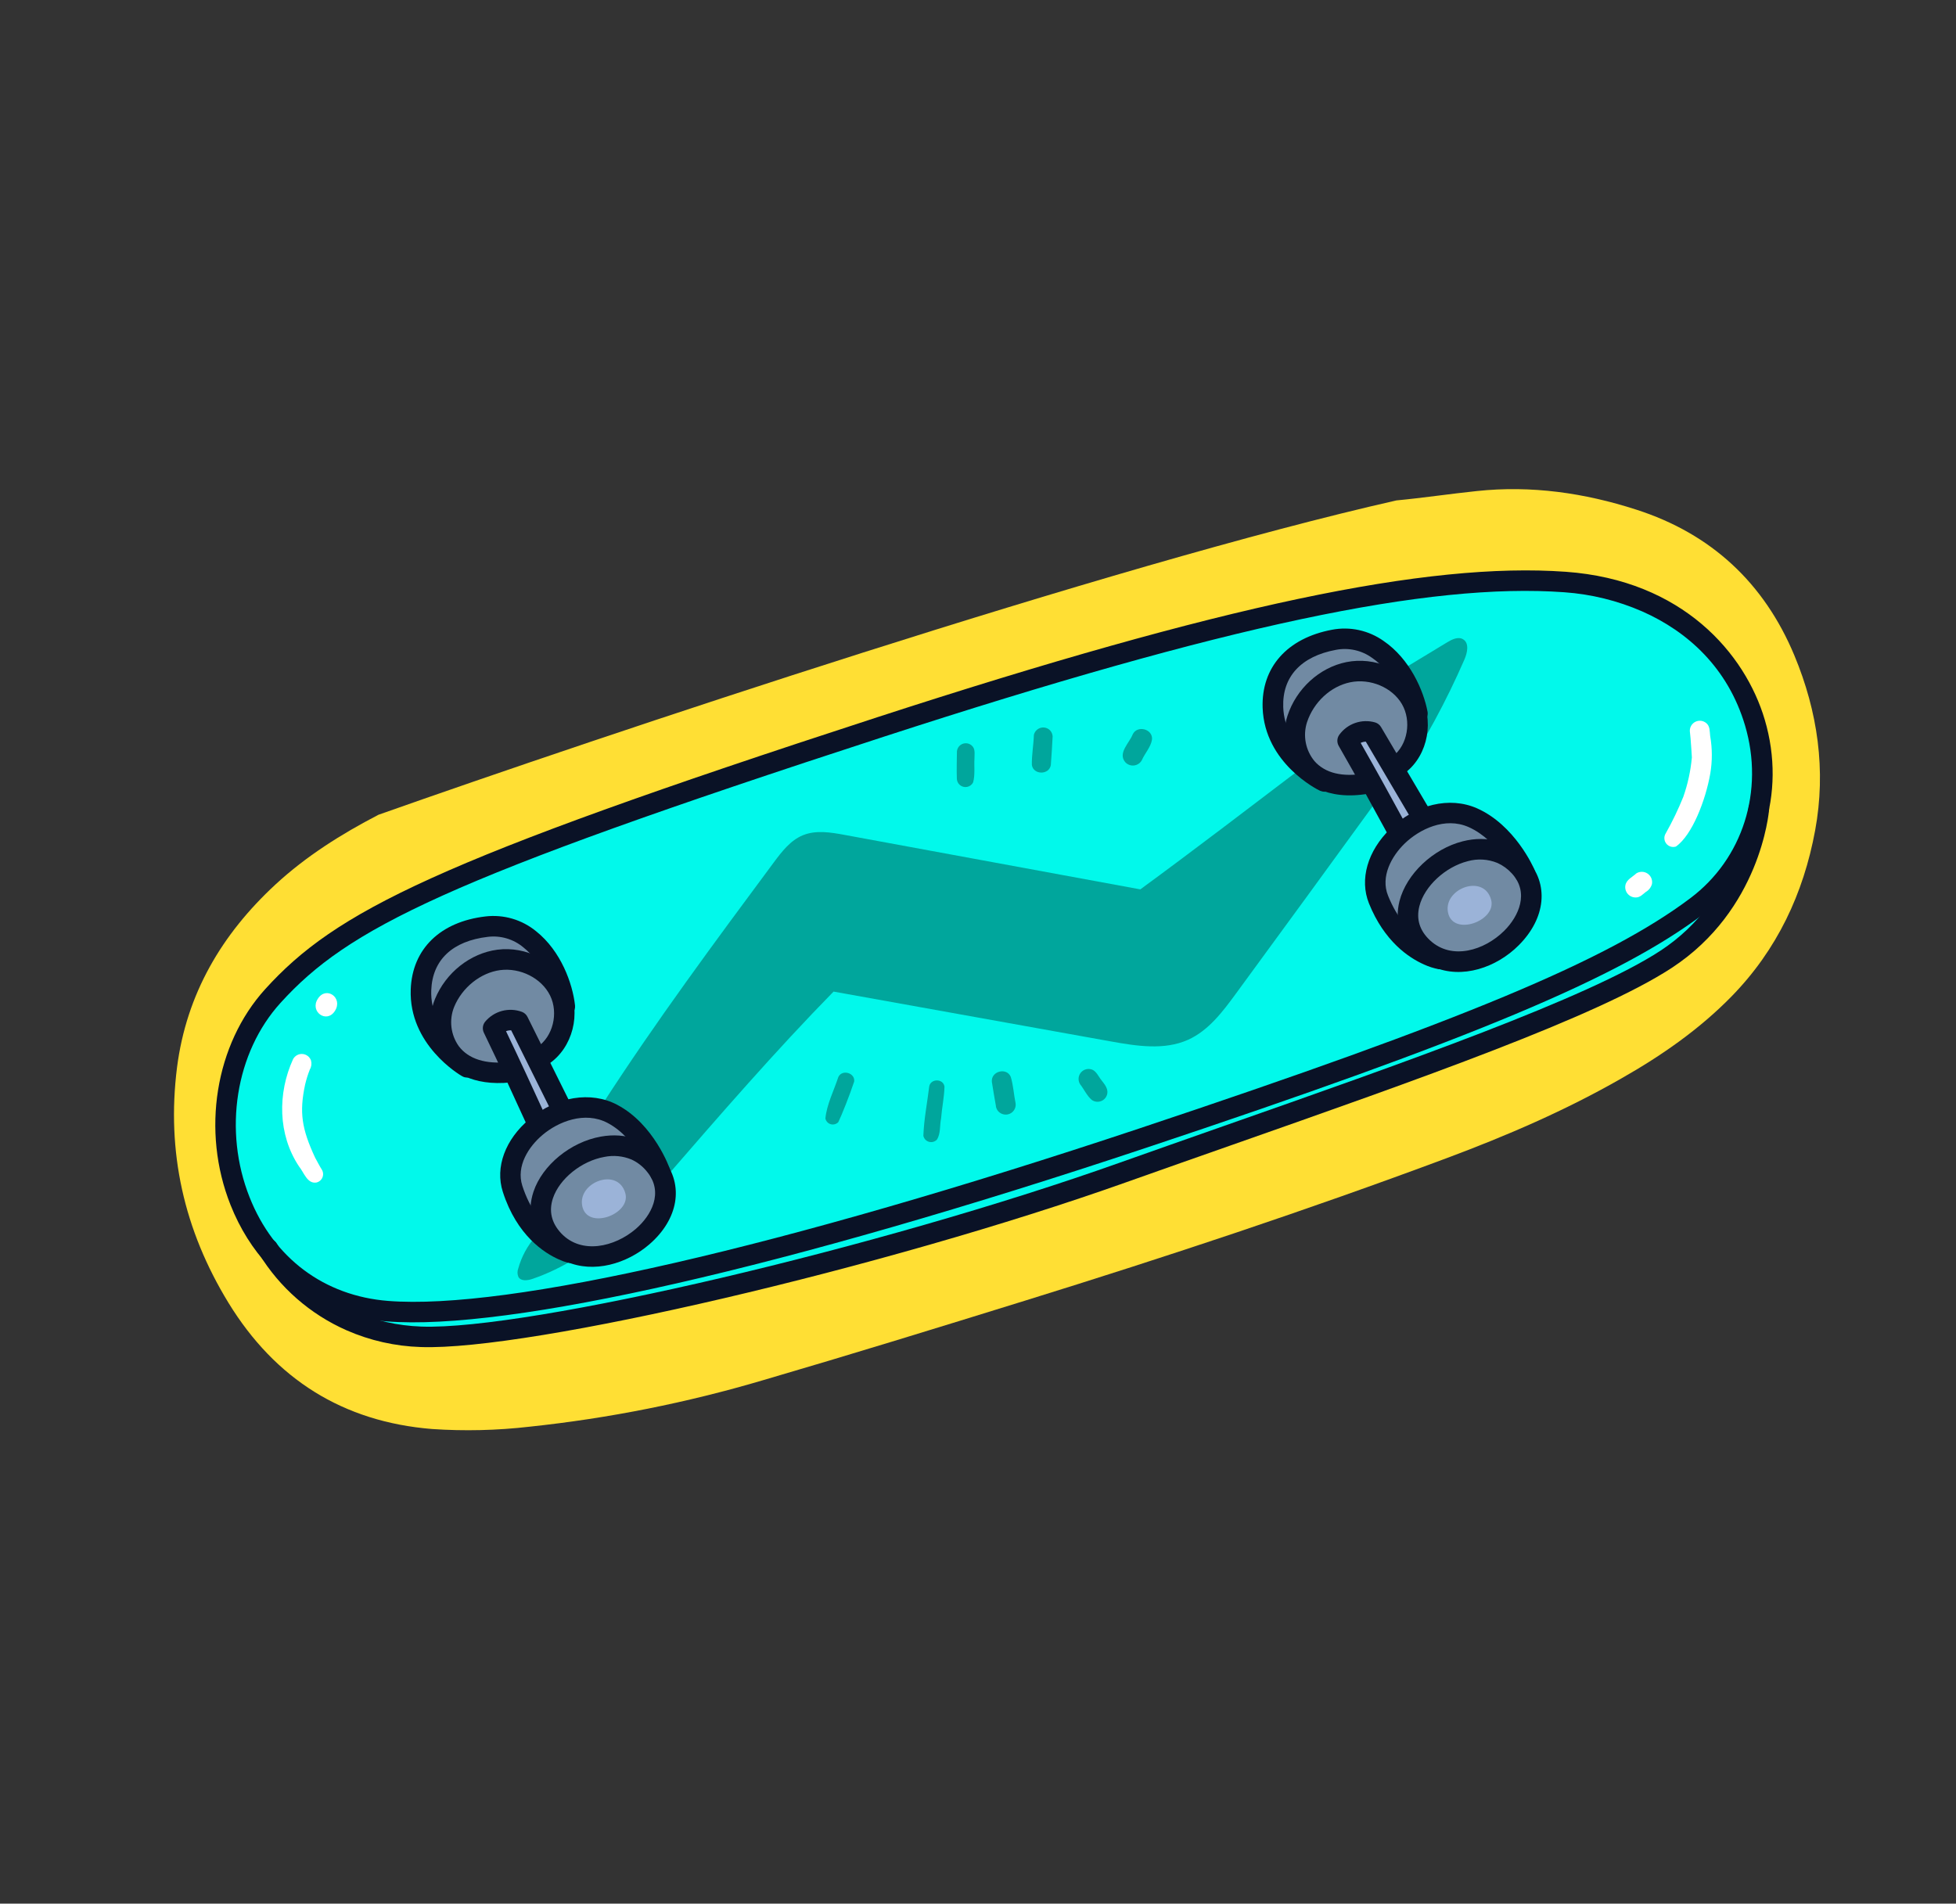 <?xml version="1.0" encoding="UTF-8"?> <svg xmlns="http://www.w3.org/2000/svg" width="1204" height="1172" viewBox="0 0 1204 1172" fill="none"><rect x="0" y="0" width="1204" height="1172" fill="#333333" stroke="none"/> <g clip-path="url(#clip0_396_3572)"> <path d="M909.001 302.323C892.524 304.043 876.07 306.516 859.547 308.089C683.702 347.844 368.526 453.685 232.918 501.636C210.124 513.49 188.48 527.071 169.57 544.545C136.523 575.089 114.793 611.893 108.97 657.103C102.403 709.147 113.212 757.243 140.639 802.1C169.485 849.162 211.245 875.349 265.912 879.786C285.912 881.137 305.992 880.662 325.902 878.366C374.776 873.197 423.07 863.565 470.178 849.589C524.012 833.841 577.539 817.325 631.046 800.729C718.247 773.694 804.905 744.955 890.475 713.027C927.471 699.206 963.629 683.648 997.941 663.994C1022.67 649.955 1045.94 633.802 1065.88 613.41C1093.84 584.773 1110.11 550.191 1117.29 511.282C1124.13 474.205 1118.87 438.019 1104.53 403.573C1085.97 359.024 1053.45 328.62 1007.19 313.761C975.281 303.45 942.56 298.744 909.001 302.323Z" fill="#FFDF34"></path> <path d="M311.233 523.649C267.69 539.59 221.064 566.518 190.879 593.925C160.694 621.332 139.274 660.064 139.396 700.799C139.517 741.534 164.273 782.917 205.083 807.047C297.941 815.004 392.496 802.618 485.919 771.476C574.642 743.58 663.364 715.685 752.702 685.919C835.902 658.804 917.235 626.038 1001.46 587.123C1030.58 569.724 1061.19 550.785 1076.43 520.49C1093.04 487.31 1087.1 445.432 1065.79 415.047C1044.48 384.662 1009.7 365.323 969.981 354.933C843.112 362.692 718.055 388.809 598.72 432.468C492.98 458.742 406.015 488.997 311.233 523.649Z" fill="#01F9EB"></path> <path d="M1066.24 537.249C1052.38 577.784 1010.98 601.33 972.074 619.109C920.606 642.659 867.579 662.529 810.764 684.41C706.231 716.563 601.792 748.719 493.438 785.358L305.035 820.458C287.334 823.745 269.39 827.059 251.439 825.583C233.488 824.108 215.219 817.282 208.88 805.234C313.879 808.063 419.268 791.534 519.039 760.671C635.867 721.644 752.695 682.617 874.45 640.751C946.917 616.936 1015.52 581.471 1066.24 537.249Z" fill="#01F9EB"></path> <path d="M407.288 720.698C401.539 710.242 394.562 700.247 385.232 692.821C375.903 685.394 363.982 680.681 352.093 681.791C333.008 683.577 317.298 701.234 315.915 720.345C314.532 739.456 326.283 758.356 343.193 767.379C356.964 774.725 374.383 775.83 388.091 768.423C401.799 761.016 418.864 741.913 407.288 720.698Z" fill="#718AA3"></path> <path d="M343.467 606.783C342.494 598.417 339.063 590.525 333.609 584.101C328.155 577.677 320.921 573.009 312.819 570.686C304.641 568.632 296.049 568.941 288.043 571.577C280.037 574.213 272.947 579.067 267.597 585.575C262.445 592.239 259.207 600.179 258.229 608.545C257.251 616.911 258.571 625.387 262.046 633.064C265.686 640.659 271.235 647.182 278.151 651.993C285.068 656.805 293.114 659.74 301.503 660.513C314.24 661.592 327.612 657.26 336.267 647.869C344.922 638.478 345.144 624.392 343.467 606.783Z" fill="#718AA3"></path> <path d="M868.08 423.412C865.484 415.3 860.537 408.137 853.866 402.833C847.195 397.529 839.1 394.322 830.607 393.618C822.08 393.206 813.616 395.249 806.221 399.504C798.825 403.759 792.809 410.047 788.888 417.621C785.197 425.293 783.702 433.837 784.568 442.309C785.433 450.78 788.626 458.849 793.792 465.624C799.144 472.253 806.167 477.337 814.136 480.354C822.106 483.37 830.735 484.209 839.134 482.785C851.154 480.633 862.469 473.441 868.316 462.712C874.163 451.982 872.41 438.257 868.08 423.412Z" fill="#718AA3"></path> <path d="M935.599 531.242C933.375 522.68 928.646 514.975 922.017 509.11C915.389 503.246 907.161 499.489 898.388 498.321C889.578 497.444 880.702 499.107 872.812 503.114C864.921 507.121 858.347 513.304 853.866 520.931C849.61 528.682 847.56 537.451 847.939 546.287C848.318 555.124 851.112 563.689 856.017 571.054C861.111 578.292 868.01 584.074 876.028 587.827C884.046 591.58 892.905 593.174 901.726 592.45C914.823 591.315 927.393 584.736 934.785 573.918C942.178 563.1 939.918 549.517 935.599 531.242Z" fill="#718AA3"></path> <path d="M306.062 635.532L330.841 693.503L348.923 686.294C339.384 665.417 328.263 645.298 315.657 626.112C311.366 627.904 307.931 631.277 306.062 635.532Z" fill="#9BB3D8"></path> <path d="M846.99 448.994C843.226 448.993 839.501 449.757 836.043 451.24C832.584 452.722 829.464 454.892 826.871 457.618C839.321 474.745 850.831 492.534 861.352 510.906C865.126 506.982 869.823 504.064 875.016 502.419C868.798 486.222 860.19 471.044 849.478 457.389C849.926 456.507 850.375 455.624 846.99 448.994Z" fill="#9BB3D8"></path> <path d="M358.362 742.304C361.207 757.709 388.54 747.625 384.925 734.659C380.449 718.398 355.658 727.715 358.362 742.304Z" fill="#9BB3D8"></path> <path d="M891.271 561.579C894.116 576.984 921.449 566.9 917.834 553.934C913.423 537.702 888.567 546.99 891.271 561.579Z" fill="#9BB3D8"></path> <path d="M803.281 471.249C768.365 497.779 733.578 524.366 701.918 547.55L519.989 514.032C511.436 512.449 502.3 510.917 494.233 514.219C486.545 517.361 481.223 524.328 476.265 530.993C439.912 579.988 403.601 629.02 370.724 679.938C388.509 689.039 402.374 705.516 409.393 725.372C443.246 686.31 477.099 647.248 513.086 610.481L683.825 641.172C699.666 644.011 716.64 646.733 731.32 640.142C743.893 634.471 752.586 622.897 760.732 611.775C790.261 571.483 819.707 531.115 849.071 490.672C846.998 489.157 844.908 487.635 842.772 485.957C828.893 488.598 814.073 485.285 803.281 471.249Z" fill="#00A69C"></path> <path d="M859.559 414.375C869.967 408.081 880.4 401.76 890.858 395.412C893.817 393.613 897.581 391.785 900.577 393.573C904.501 395.927 903.233 401.85 901.409 406.061C890.242 431.702 876.89 456.336 861.501 479.69C866.351 469.118 871.269 458.305 872.442 446.743C873.615 435.181 870.393 422.505 859.559 414.375Z" fill="#00A69C"></path> <path d="M329.626 761.321C324.644 766.978 321.013 773.693 319.008 780.96C318.355 782.654 318.396 784.537 319.123 786.202C320.749 788.947 324.849 788.368 327.86 787.326C337.108 784.129 345.959 779.886 354.241 774.679C345.363 772.257 337.462 766.273 329.626 761.321Z" fill="#00A69C"></path> <path d="M515.999 663.162C513.237 671.589 508.906 679.94 508.069 688.602C508.242 689.438 508.643 690.211 509.227 690.835C509.81 691.459 510.555 691.91 511.378 692.138C512.202 692.367 513.072 692.364 513.894 692.13C514.715 691.896 515.457 691.441 516.035 690.813C518.175 686.414 523.012 674.253 525.79 665.833C526.419 660.437 518.205 658.174 515.999 663.162Z" fill="#00A69C"></path> <path d="M579.275 688.603C579.77 682.068 581.219 675.472 581.368 668.976C580.662 663.936 572.808 663.916 571.97 668.911C570.758 678.989 568.719 689.145 568.37 699.238C568.547 700.12 568.966 700.935 569.579 701.595C570.192 702.254 570.975 702.731 571.842 702.972C572.71 703.214 573.627 703.211 574.492 702.964C575.357 702.717 576.137 702.235 576.745 701.572C579.099 697.866 578.376 692.818 579.275 688.603Z" fill="#00A69C"></path> <path d="M625.142 679.287C624.024 673.91 623.774 668.184 622.158 662.973C619.632 656.934 609.908 659.484 610.528 666.03C611.328 670.861 612.048 675.696 612.966 680.521C613.027 681.723 613.453 682.879 614.186 683.834C614.92 684.789 615.926 685.499 617.072 685.869C618.059 686.214 619.118 686.3 620.148 686.119C621.177 685.938 622.143 685.497 622.952 684.836C623.762 684.176 624.388 683.319 624.771 682.348C625.155 681.376 625.282 680.322 625.142 679.287Z" fill="#00A69C"></path> <path d="M676.468 662.872C675.163 660.886 673.743 658.637 671.201 658.226C670.024 658.002 668.807 658.126 667.7 658.584C666.593 659.042 665.645 659.813 664.971 660.802C664.297 661.792 663.928 662.957 663.908 664.154C663.888 665.351 664.219 666.528 664.859 667.541C667.334 670.681 669.027 674.672 672.148 677.268C672.976 677.828 673.93 678.176 674.924 678.282C675.919 678.388 676.924 678.249 677.852 677.876C678.78 677.504 679.601 676.909 680.245 676.145C680.889 675.38 681.335 674.47 681.545 673.493C682.368 669.186 678.453 666.201 676.468 662.872Z" fill="#00A69C"></path> <path d="M599.827 466.962C599.767 464.214 600.546 460.969 598.084 458.935C597.276 458.232 596.279 457.782 595.217 457.64C594.156 457.498 593.076 457.67 592.112 458.135C591.148 458.6 590.341 459.337 589.793 460.256C589.244 461.174 588.976 462.233 589.024 463.302C588.955 468.656 588.798 473.99 588.981 479.34C588.991 480.069 589.152 480.789 589.453 481.453C589.754 482.118 590.189 482.713 590.731 483.202C591.335 483.745 592.055 484.143 592.836 484.364C593.618 484.585 594.44 484.624 595.238 484.477C596.037 484.331 596.791 484.002 597.442 483.518C598.093 483.034 598.624 482.407 598.994 481.685C600.288 476.969 599.529 471.828 599.827 466.962Z" fill="#00A69C"></path> <path d="M647.946 453.296C647.849 451.777 647.159 450.356 646.025 449.339C645.256 448.668 644.326 448.207 643.325 448.002C642.325 447.797 641.288 447.856 640.317 448.171C639.346 448.487 638.474 449.049 637.786 449.802C637.098 450.555 636.618 451.475 636.392 452.47C636.219 458.626 635.012 464.847 635.153 470.95C636.065 477.143 645.781 477.233 646.829 471.02C647.275 465.119 647.648 459.211 647.946 453.296Z" fill="#00A69C"></path> <path d="M697.208 452.16C695.187 457.383 688.006 463.528 692.543 469.125C693.215 469.904 694.068 470.506 695.026 470.88C695.985 471.253 697.021 471.386 698.042 471.266C699.064 471.146 700.04 470.778 700.886 470.194C701.732 469.609 702.421 468.826 702.893 467.913C704.749 463.716 708.328 459.992 709.084 455.444C709.925 448.869 700.014 446.164 697.208 452.16Z" fill="#00A69C"></path> <path d="M1052.74 476.299C1054.04 468.624 1054.02 460.784 1052.68 453.114C1052.35 450.379 1052.66 447.18 1050.36 445.256C1049.45 444.461 1048.33 443.951 1047.14 443.788C1045.94 443.626 1044.73 443.818 1043.64 444.342C1042.55 444.865 1041.65 445.697 1041.03 446.732C1040.41 447.768 1040.11 448.963 1040.17 450.167C1040.68 453.383 1041.63 469.683 1041.41 466.366C1040.66 474.622 1038.9 482.753 1036.15 490.574C1033.03 498.291 1029.42 505.802 1025.34 513.059C1024.74 514.002 1024.44 515.107 1024.49 516.224C1024.54 517.341 1024.93 518.417 1025.61 519.305C1026.29 520.193 1027.22 520.852 1028.29 521.191C1029.36 521.53 1030.5 521.533 1031.57 521.2C1041.67 514.167 1049.92 492.458 1052.74 476.299Z" fill="white"></path> <path d="M1007.21 537.713C1004.84 539.965 1001.21 541.487 1000.51 544.958C1000.32 545.906 1000.36 546.884 1000.61 547.817C1000.86 548.75 1001.32 549.615 1001.95 550.344C1002.59 551.073 1003.38 551.648 1004.27 552.025C1005.16 552.403 1006.13 552.572 1007.09 552.521C1009.54 552.485 1011.19 550.59 1012.99 549.186C1014.87 548.111 1016.25 546.349 1016.85 544.272C1017.07 543.057 1016.94 541.802 1016.47 540.66C1015.99 539.518 1015.2 538.539 1014.17 537.843C1013.15 537.146 1011.95 536.763 1010.71 536.74C1009.47 536.717 1008.26 537.055 1007.21 537.713Z" fill="white"></path> <path d="M198.093 720.085C197.348 719.061 194.549 713.771 193.979 712.746C185.67 694.887 184.169 684.786 187.809 667.734C188.561 664.544 189.545 661.412 190.755 658.366C191.233 657.545 191.54 656.636 191.658 655.693C191.777 654.751 191.703 653.794 191.443 652.88C191.046 651.78 190.339 650.819 189.407 650.111C188.475 649.404 187.359 648.981 186.192 648.893C185.026 648.806 183.859 649.058 182.833 649.618C181.807 650.179 180.966 651.025 180.411 652.053C170.807 673.067 171.016 698.537 184.04 718.096C187.008 721.648 189.065 728.964 194.731 728.035C195.556 727.853 196.326 727.476 196.976 726.935C197.625 726.395 198.136 725.707 198.465 724.929C198.794 724.151 198.932 723.305 198.867 722.462C198.803 721.62 198.537 720.805 198.093 720.085Z" fill="white"></path> <path d="M195.651 614.89C190.468 622.807 201.081 630.434 206.191 622.332C211.301 614.229 200.739 606.836 195.651 614.89Z" fill="white"></path> <path d="M200.137 804.166C173.914 792.567 153.49 771.046 141.897 741.834C123.817 696.321 132.423 642.927 163.29 608.913C206.578 561.23 267.077 530.365 539.868 441.618C751.745 372.708 878.494 345.885 963.832 352.021C1035.81 357.186 1074.29 402.479 1086.3 443.147C1099.71 488.484 1084.7 535.554 1048.06 563.097C996.197 602.086 906.466 639.686 705.131 706.775C483.672 780.575 313.354 819.468 237.902 813.517C224.875 812.569 212.103 809.406 200.137 804.166ZM1010.94 376.464C995.728 369.804 979.49 365.801 962.93 364.629C879.383 358.552 754.003 385.247 543.785 453.637C273.737 541.512 214.277 571.602 172.687 617.412C144.96 647.952 137.312 696.076 153.656 737.174C168.504 774.619 199.582 797.822 238.876 800.921C312.747 806.732 481.217 768.045 701.159 694.79C901.014 628.166 989.791 591.108 1040.45 552.998C1072.8 528.706 1086.05 486.942 1074.17 446.718C1063.63 411.102 1038.74 388.764 1010.94 376.464Z" fill="#0A1226"></path> <path d="M213.316 819.007C190.965 809.159 172.157 792.719 159.414 771.891C158.608 770.419 158.42 768.687 158.891 767.077C159.362 765.467 160.454 764.11 161.927 763.305C163.4 762.501 165.133 762.314 166.744 762.786C168.356 763.258 169.715 764.351 170.521 765.823C171.58 767.797 198.108 814.519 259.415 816.722C325.353 819.024 541.951 768.181 688.772 715.981C709.972 708.453 731.563 700.866 753.086 693.307C863.458 654.55 977.586 614.464 1022.12 585.279C1071.1 553.159 1076.28 497.768 1076.35 497.22C1076.42 496.392 1076.65 495.586 1077.03 494.847C1077.41 494.109 1077.93 493.452 1078.56 492.916C1079.2 492.379 1079.93 491.972 1080.72 491.719C1081.51 491.465 1082.35 491.37 1083.18 491.439C1084 491.508 1084.81 491.739 1085.55 492.119C1086.29 492.499 1086.95 493.021 1087.48 493.655C1088.02 494.289 1088.43 495.022 1088.68 495.813C1088.94 496.604 1089.03 497.437 1088.97 498.265C1088.76 500.78 1083.37 560.266 1029.07 595.86C983.239 625.88 873.481 664.426 757.254 705.282C735.756 712.833 714.187 720.41 693.004 727.946C545.055 780.554 326.014 831.725 259.003 829.315C243.255 828.838 227.745 825.339 213.316 819.007Z" fill="#0A1226"></path> <path d="M882.189 595.214C878.346 593.492 874.814 591.148 871.736 588.274C861.931 579.17 858.288 567.273 861.441 554.773C865.706 538.056 882.074 522.581 900.367 517.955C915.596 514.096 929.682 518.108 939.841 529.163C953.585 544.08 951.604 565.243 934.806 581.994C921.312 595.555 899.962 603.075 882.189 595.214ZM921.762 531.297C915.95 528.897 909.503 528.512 903.449 530.203C889.62 533.735 876.851 545.571 873.695 557.858C871.643 565.905 873.864 573.024 880.293 578.975C893.638 591.342 913.762 585.152 925.925 573.029C934.888 564.121 941.476 549.531 930.602 537.735C928.134 535.009 925.13 532.819 921.778 531.304L921.762 531.297Z" fill="#0A1226"></path> <path d="M876.652 593.845C867.103 589.622 852.064 579.554 842.646 556.167C836.724 541.428 841.793 523.812 855.862 510.216C871.421 495.175 892.324 490.236 909.126 497.629C932.457 507.949 943.934 534.061 944.413 535.161C945.08 536.699 945.108 538.439 944.492 539.998C943.875 541.556 942.663 542.805 941.124 543.471C939.585 544.136 937.844 544.163 936.284 543.545C934.724 542.927 933.473 541.716 932.806 540.177C932.692 539.953 922.733 517.485 904.007 509.202C889.369 502.727 873.651 510.616 864.654 519.296C856.58 527.111 849.634 539.67 854.401 551.428C865.872 580.045 886.68 584.058 887.557 584.214C889.175 584.527 890.608 585.458 891.55 586.809C892.493 588.161 892.87 589.826 892.602 591.451C892.334 593.076 891.442 594.531 890.116 595.508C888.79 596.484 887.134 596.904 885.502 596.679C882.449 596.091 879.478 595.14 876.652 593.845Z" fill="#0A1226"></path> <path d="M857.143 516.186C855.868 515.623 854.815 514.656 854.149 513.433C844.937 496.525 835.404 479.031 824.037 459.221C823.442 458.184 823.153 457 823.203 455.807C823.252 454.613 823.638 453.458 824.317 452.474C826.758 449.06 830.197 446.486 834.163 445.106C838.129 443.726 842.426 443.608 846.464 444.767C847.981 445.227 849.27 446.239 850.079 447.601L879.874 498.161C880.296 498.877 880.572 499.669 880.687 500.492C880.803 501.314 880.755 502.151 880.546 502.955C880.338 503.759 879.973 504.514 879.472 505.176C878.972 505.839 878.346 506.397 877.629 506.817C876.913 507.238 876.121 507.514 875.298 507.628C874.475 507.743 873.637 507.694 872.833 507.485C872.028 507.276 871.272 506.911 870.609 506.411C869.945 505.91 869.387 505.284 868.965 504.568L840.709 456.599C839.614 456.629 838.538 456.89 837.551 457.363C847.724 475.198 856.448 491.157 864.872 506.617C865.604 507.557 866.053 508.687 866.167 509.873C866.281 511.059 866.056 512.252 865.517 513.314C864.979 514.377 864.149 515.264 863.124 515.873C862.1 516.481 860.923 516.786 859.732 516.752L859.447 516.742C858.651 516.7 857.87 516.512 857.143 516.186Z" fill="#0A1226"></path> <path d="M812.098 485.995C807.295 483.904 803.011 480.783 799.547 476.854C795.394 471.92 792.567 466.011 791.333 459.685C790.098 453.358 790.498 446.822 792.494 440.696C797.975 423.937 812.218 410.997 828.65 407.651C846.187 404.079 865.248 412.26 873.873 427.132C883.113 442.972 879.214 464.715 865.173 475.583C864.518 476.108 863.766 476.498 862.959 476.73C862.152 476.961 861.307 477.03 860.473 476.931C859.639 476.833 858.833 476.569 858.101 476.156C857.37 475.743 856.728 475.189 856.214 474.525C855.699 473.862 855.321 473.103 855.103 472.292C854.885 471.482 854.831 470.636 854.943 469.805C855.056 468.973 855.333 468.172 855.758 467.449C856.184 466.726 856.749 466.095 857.421 465.593C866.474 458.578 868.968 443.856 862.946 433.492C856.924 423.129 843.373 417.559 831.186 420.043C818.999 422.526 808.586 432.355 804.514 444.661C803.217 448.707 802.957 453.013 803.756 457.187C804.556 461.361 806.391 465.268 809.092 468.551C815.585 476.016 826.425 478.63 840.517 476.121C841.361 475.907 842.241 475.87 843.101 476.011C843.961 476.152 844.783 476.468 845.515 476.941C846.247 477.413 846.874 478.031 847.357 478.756C847.84 479.482 848.168 480.298 848.321 481.156C848.474 482.013 848.449 482.892 848.247 483.739C848.045 484.586 847.67 485.382 847.146 486.078C846.622 486.773 845.961 487.353 845.202 487.781C844.444 488.21 843.605 488.477 842.739 488.567C829.212 490.979 819.256 489.161 812.098 485.995Z" fill="#0A1226"></path> <path d="M812.728 486.93L812.534 486.844C811.112 486.215 778.382 469.982 777.199 435.706C776.387 410.857 792.28 392.876 819.934 387.701C825.412 386.658 831.045 386.733 836.496 387.92C841.946 389.107 847.101 391.382 851.651 394.608C867.786 405.605 876.324 425.129 878.768 438.426C878.985 440.039 878.569 441.673 877.61 442.987C876.65 444.302 875.219 445.195 873.616 445.481C872.013 445.767 870.361 445.423 869.004 444.522C867.647 443.621 866.69 442.232 866.332 440.644C864.181 428.867 856.625 413.193 844.514 404.98C841.343 402.693 837.739 401.08 833.922 400.237C830.105 399.395 826.156 399.343 822.319 400.084C800.809 404.078 789.261 416.648 789.879 435.254C790.737 461.745 817.739 475.251 818.007 475.389C819.529 476.093 820.71 477.373 821.29 478.947C821.869 480.52 821.799 482.259 821.095 483.78C820.392 485.301 819.112 486.48 817.538 487.058C815.964 487.635 814.224 487.564 812.701 486.86L812.728 486.93Z" fill="#0A1226"></path> <path d="M348.524 776.685C343.869 774.605 339.683 771.604 336.218 767.864C327.05 758.019 324.292 745.954 328.382 733.694C333.826 717.325 351.264 703.057 369.818 699.762C385.344 696.98 399.043 701.998 408.454 713.783C421.111 729.629 417.596 750.634 399.678 766.118C385.868 778.034 365.328 784.117 348.524 776.685ZM388.679 713.856C383.4 711.671 377.589 711.117 371.995 712.266C357.974 714.748 344.363 725.691 340.35 737.734C337.729 745.625 339.45 752.871 345.409 759.27C357.87 772.501 378.349 767.78 391.378 756.58C400.935 748.34 408.543 734.24 398.535 721.708C395.941 718.325 392.556 715.629 388.679 713.856Z" fill="#0A1226"></path> <path d="M343.921 775.343C335.18 771.477 318.173 760.751 309.518 733.803C304.629 718.653 310.975 701.466 325.951 688.966C342.529 675.07 363.715 671.589 379.958 680.201C402.558 692.128 412.176 719.038 412.514 720.152C412.788 720.937 412.906 721.767 412.859 722.596C412.813 723.426 412.603 724.238 412.243 724.986C411.882 725.734 411.378 726.404 410.758 726.957C410.138 727.51 409.416 727.936 408.631 728.21C407.847 728.484 407.016 728.6 406.186 728.553C405.356 728.506 404.543 728.296 403.794 727.935C403.045 727.575 402.374 727.07 401.821 726.45C401.267 725.83 400.84 725.108 400.565 724.324C400.475 724.091 392.119 700.923 373.988 691.34C359.882 683.923 343.6 690.597 334.051 698.647C325.435 705.855 317.625 717.878 321.5 729.994C330.961 759.267 351.392 764.83 352.345 765.078C353.977 765.47 355.388 766.494 356.266 767.924C357.144 769.355 357.417 771.075 357.026 772.706C356.635 774.338 355.612 775.746 354.181 776.623C352.75 777.499 351.029 777.771 349.396 777.379C347.516 776.858 345.684 776.177 343.921 775.343Z" fill="#0A1226"></path> <path d="M327.234 695.149C325.816 694.521 324.678 693.393 324.039 691.98C316.003 674.376 307.756 656.293 297.825 635.767C297.31 634.69 297.108 633.49 297.243 632.304C297.378 631.118 297.845 629.994 298.589 629.061C301.273 625.822 304.897 623.496 308.961 622.404C313.026 621.312 317.33 621.508 321.28 622.964C322.765 623.528 323.981 624.631 324.686 626.053L350.771 678.581C351.518 680.083 351.637 681.82 351.103 683.41C350.568 684.999 349.423 686.311 347.92 687.056C346.417 687.801 344.679 687.919 343.088 687.384C341.498 686.849 340.184 685.704 339.437 684.201L314.665 634.339C313.578 634.285 312.492 634.462 311.479 634.859C320.356 653.356 327.897 669.892 335.264 685.906C335.924 686.893 336.291 688.047 336.323 689.233C336.355 690.42 336.049 691.59 335.443 692.61C334.836 693.63 333.953 694.457 332.895 694.996C331.837 695.534 330.648 695.762 329.465 695.654L329.187 695.627C328.515 695.57 327.857 695.409 327.234 695.149Z" fill="#0A1226"></path> <path d="M286.557 662.857C280.891 660.404 275.949 656.537 272.206 651.627C268.419 646.411 266.022 640.318 265.242 633.923C264.461 627.527 265.322 621.04 267.744 615.071C274.463 598.745 289.532 586.864 306.162 584.686C323.917 582.369 342.306 591.893 349.89 607.328C358.054 623.811 352.483 645.142 337.77 655.038C337.086 655.597 336.293 656.007 335.44 656.241C334.588 656.474 333.695 656.527 332.821 656.394C331.947 656.262 331.11 655.948 330.364 655.473C329.619 654.997 328.981 654.371 328.492 653.634C328.004 652.897 327.675 652.066 327.528 651.195C327.381 650.324 327.418 649.431 327.637 648.575C327.856 647.72 328.252 646.919 328.8 646.226C329.348 645.533 330.035 644.963 330.818 644.552C340.346 638.21 343.901 623.707 338.619 612.938C333.338 602.168 320.224 595.653 307.884 597.259C295.867 598.833 284.462 607.934 279.545 619.924C277.959 623.863 277.387 628.138 277.884 632.357C278.381 636.576 279.929 640.603 282.388 644.069C288.333 651.987 298.956 655.354 313.157 653.819C314.812 653.664 316.462 654.167 317.75 655.219C319.038 656.27 319.861 657.786 320.039 659.438C320.218 661.089 319.738 662.745 318.704 664.045C317.67 665.345 316.165 666.186 314.515 666.385C302.349 667.642 293.279 665.83 286.557 662.857Z" fill="#0A1226"></path> <path d="M284.996 662.804L284.382 662.532C283.04 661.765 251.515 643.286 252.826 609.051C253.786 584.214 270.994 567.452 298.875 564.21C304.412 563.558 310.024 564.032 315.375 565.602C320.725 567.173 325.704 569.809 330.01 573.351C345.299 585.517 352.477 605.539 353.948 618.985C354.13 620.652 353.642 622.323 352.592 623.629C351.541 624.936 350.013 625.772 348.345 625.953C346.677 626.134 345.004 625.645 343.696 624.594C342.387 623.543 341.55 622.015 341.368 620.348C340.058 608.46 333.597 592.364 322.138 583.242C319.14 580.734 315.661 578.866 311.913 577.753C308.166 576.64 304.231 576.306 300.351 576.77C278.581 579.299 266.19 590.936 265.457 609.582C264.413 636.138 290.404 651.494 290.679 651.616C292.083 652.423 293.123 653.739 293.586 655.29C294.049 656.841 293.899 658.511 293.167 659.954C292.434 661.397 291.175 662.503 289.65 663.046C288.124 663.588 286.448 663.525 284.967 662.868L284.996 662.804Z" fill="#0A1226"></path> </g> <defs> <clipPath id="clip0_396_3572"> <rect width="232.906" height="217.098" fill="white" transform="translate(351.488) scale(4.002) rotate(23.861)"></rect> </clipPath> </defs> </svg> 
